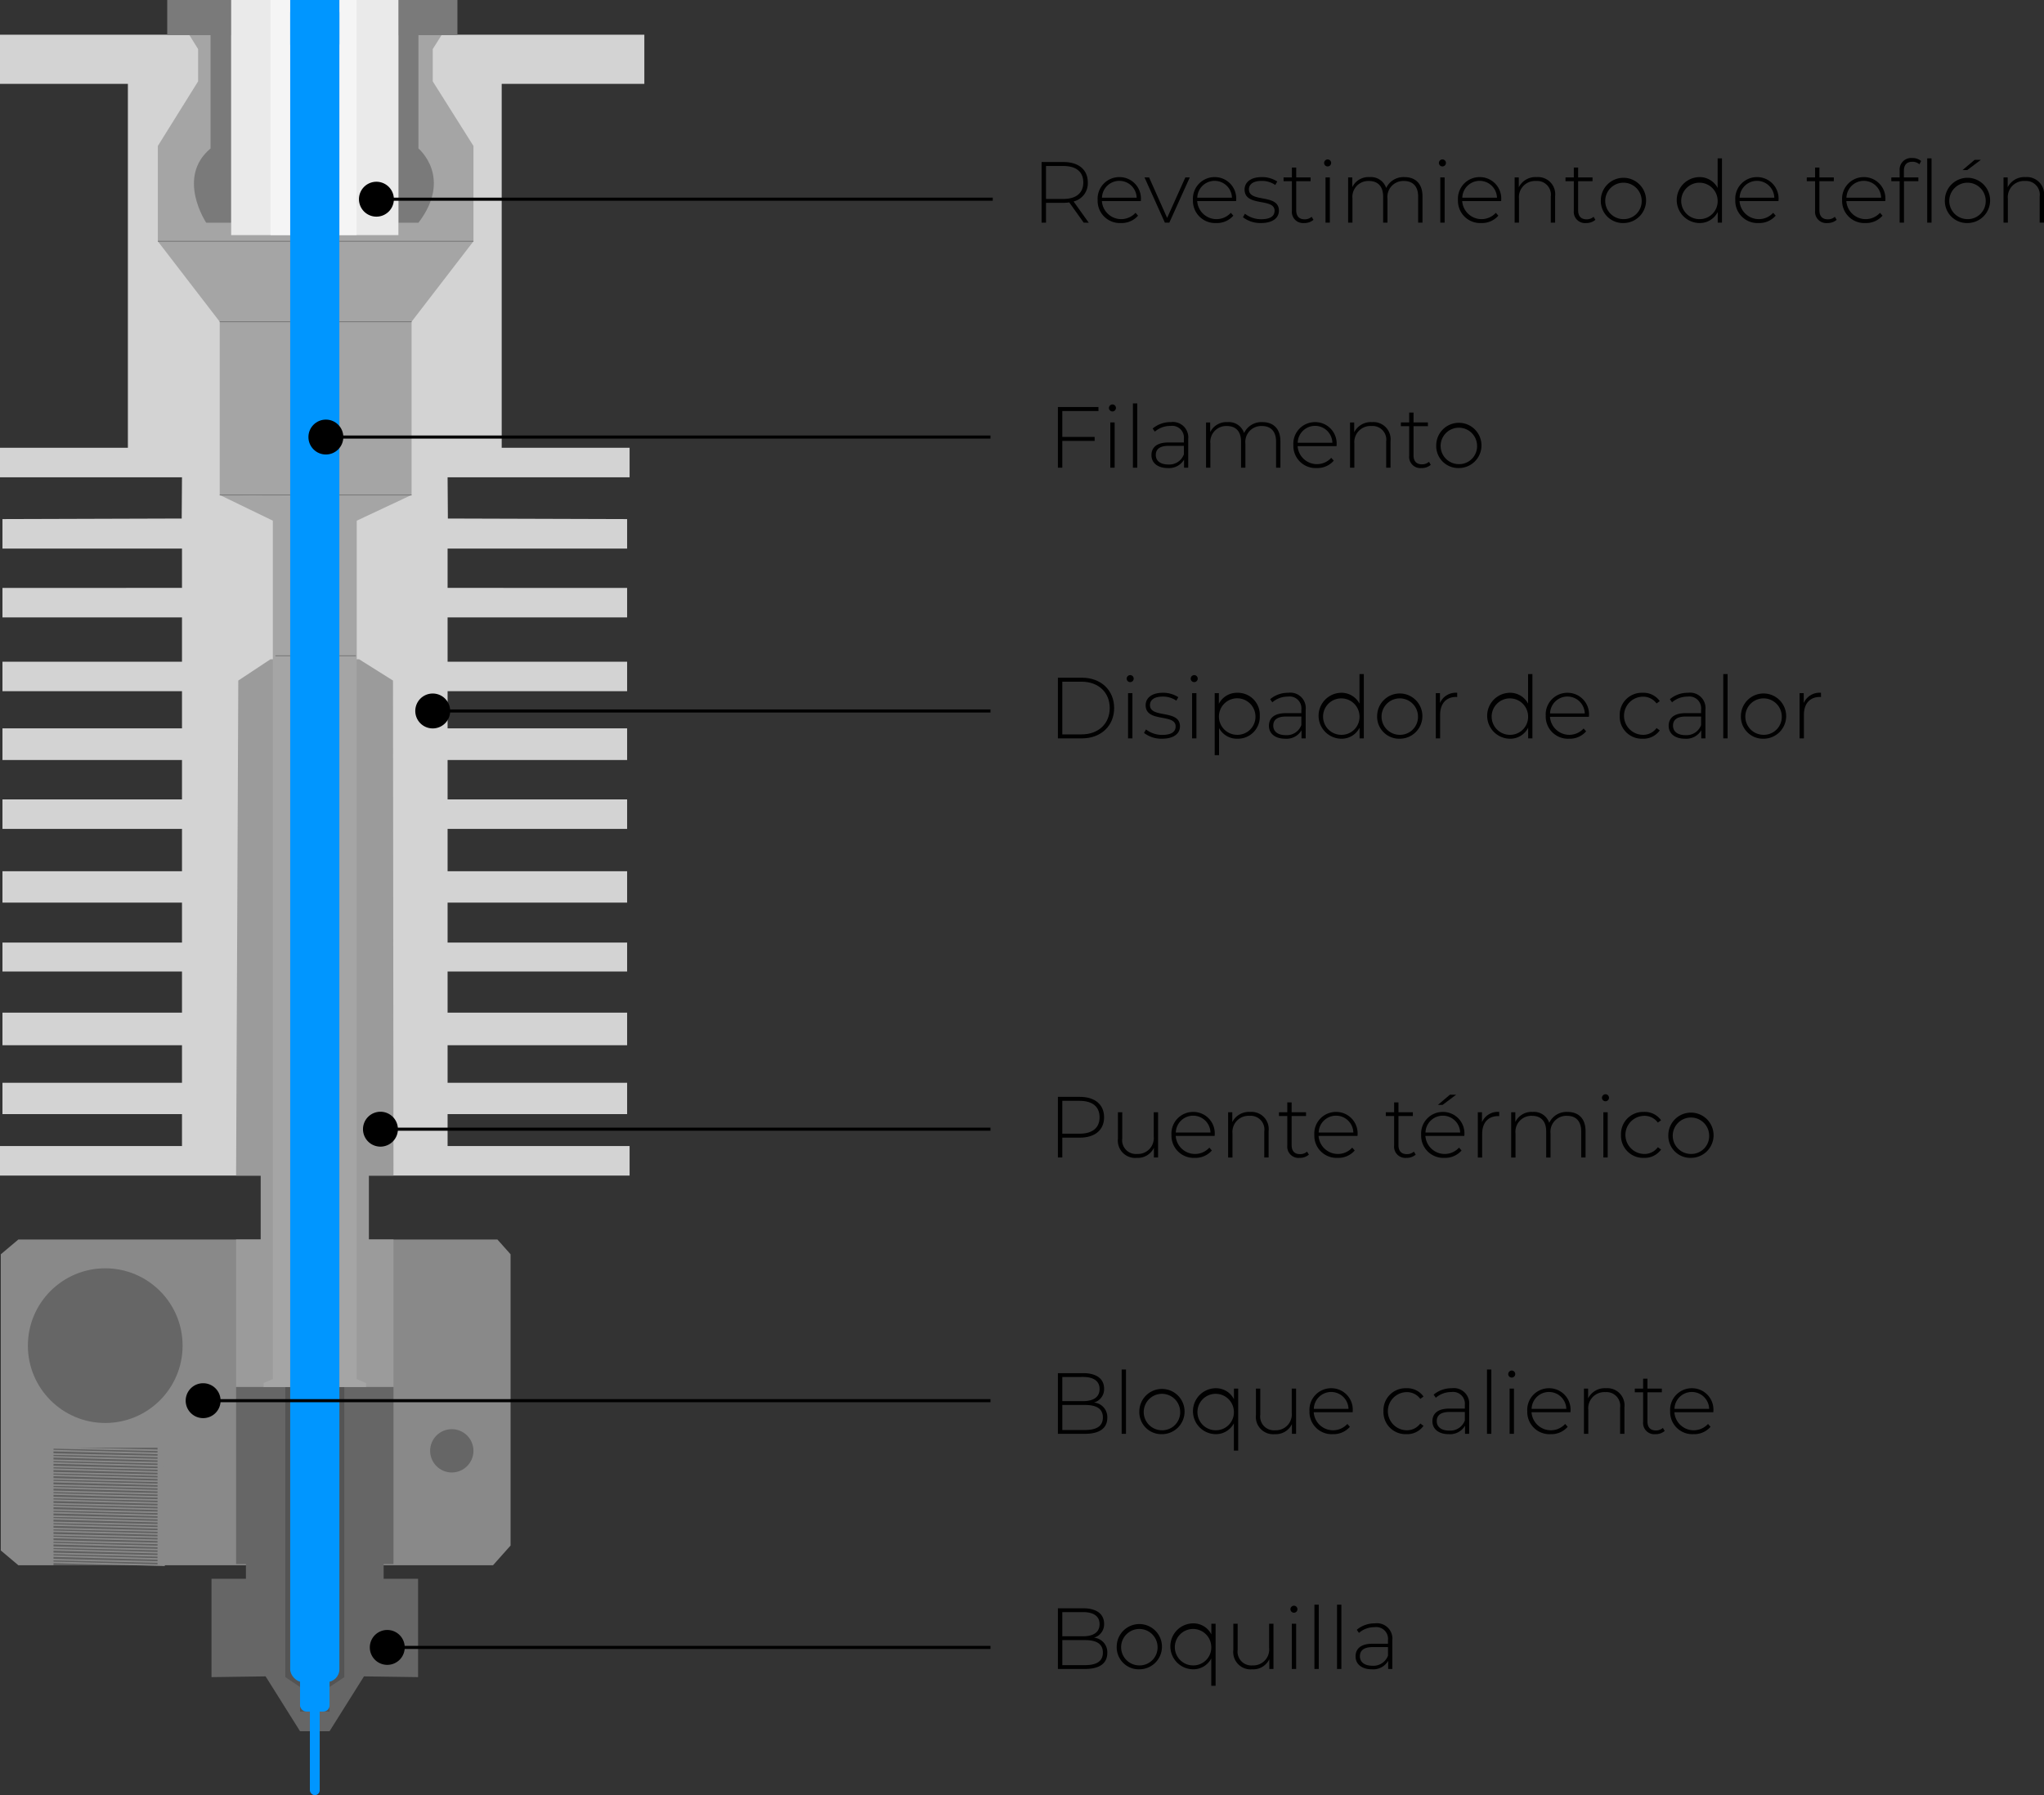 <svg id="Capa_1" data-name="Capa 1" xmlns="http://www.w3.org/2000/svg" viewBox="0 0 330.295 290.156"><rect x="0" y="0" width="330.295" height="290.156" fill="#333333" stroke="none"/><defs><style>.cls-1{fill:#d3d3d3;}.cls-2{fill:#898989;}.cls-11,.cls-16,.cls-3,.cls-8{fill:none;}.cls-10,.cls-3{stroke:#696969;stroke-width:0.1px;}.cls-10,.cls-11,.cls-16,.cls-3,.cls-8{stroke-miterlimit:10;}.cls-4{fill:#9b9b9b;}.cls-5{fill:#666;}.cls-6{fill:#545454;}.cls-7{fill:#606060;}.cls-8{stroke:#898989;stroke-width:0.25px;}.cls-9{fill:#a5a5a5;}.cls-10{fill:#fff;}.cls-11{stroke:#000;stroke-width:0.5px;}.cls-12{fill:#0096ff;}.cls-13{fill:#7a7a7a;}.cls-14{fill:#eaeaea;}.cls-15{fill:#f5f5f5;}.cls-16{stroke:#7a7a7a;stroke-width:0.15px;}</style></defs><title>BCN3D-Technologies-e3D-common-parts-Sigma-Sigmax-R19-ES</title><polygon class="cls-1" points="60.406 190.009 101.737 190.009 101.737 185.24 72.328 185.24 72.328 180.073 101.339 180.073 101.339 175.011 72.328 175.011 72.328 168.946 101.339 168.946 101.339 163.676 72.328 163.676 72.328 157.024 101.339 157.024 101.339 152.352 72.328 152.352 72.328 145.896 101.339 145.896 101.339 140.822 72.328 140.822 72.328 133.974 101.339 133.974 101.339 129.21 72.328 129.21 72.328 122.847 101.339 122.847 101.339 117.725 72.328 117.725 72.328 111.719 101.339 111.719 101.339 106.95 72.328 106.95 72.328 99.797 101.339 99.797 101.339 95.028 72.328 95.022 72.328 88.67 72.922 88.67 101.339 88.67 101.339 83.901 72.375 83.812 72.328 77.145 101.737 77.145 101.737 72.376 81.071 72.376 81.071 40.583 81.071 13.559 104.121 13.559 104.121 5.611 74.713 5.611 27.024 5.611 0 5.611 0 13.559 20.665 13.559 20.665 40.583 20.665 72.376 0 72.376 0 77.145 29.408 77.145 29.361 83.812 0.397 83.901 0.397 88.67 28.815 88.67 29.408 88.67 29.408 95.022 0.397 95.028 0.397 99.797 29.408 99.797 29.408 106.95 0.397 106.95 0.397 111.719 29.408 111.719 29.408 117.725 0.397 117.725 0.397 122.847 29.408 122.847 29.408 129.21 0.397 129.21 0.397 133.974 29.408 133.974 29.408 140.822 0.397 140.822 0.397 145.896 29.408 145.896 29.408 152.352 0.397 152.352 0.397 157.024 29.408 157.024 29.408 163.676 0.397 163.676 0.397 168.946 29.408 168.946 29.408 175.011 0.397 175.011 0.397 180.073 29.408 180.073 29.408 185.24 0 185.24 0 190.009 42.125 190.009 60.406 190.009"/><path class="cls-1" d="M327.643,273.004" transform="translate(-258.494 -21)"/><polygon class="cls-2" points="0.13 238.639 0.13 250.606 2.97 253 79.665 253 82.506 249.809 82.506 202.735 80.375 200.341 2.97 200.341 0.13 202.735 0.13 231.458 0.13 238.639"/><path class="cls-3" d="M300.62,128.348" transform="translate(-258.494 -21)"/><polyline class="cls-4" points="50.868 224.186 38.151 224.186 38.151 200.341 42.125 200.341 42.125 190.009 38.151 190.009 38.506 110 43.715 106.553 58.022 106.553 63.506 110 63.585 190.009 59.611 190.009 59.611 200.341 63.585 200.341 63.585 224.186 50.868 224.186"/><polygon class="cls-5" points="53.253 279.823 58.816 270.957 67.559 271.08 67.559 255.184 61.996 255.184 61.996 252.799 63.585 252.799 63.585 224.186 38.151 224.186 38.151 252.799 39.741 252.799 39.741 255.184 34.177 255.184 34.177 271.08 42.92 270.957 48.484 279.823 53.253 279.823"/><polyline class="cls-6" points="51.663 279.823 51.663 276.644 53.253 276.644 53.253 272.67 55.637 271.08 55.637 224.186 46.099 224.186 46.099 271.08 48.484 272.67 48.484 276.644 50.073 276.644 50.073 279.823 51.663 279.823"/><rect class="cls-7" x="267.143" y="255" width="16.807" height="19" transform="translate(292.598 508) rotate(180)"/><polygon class="cls-8" points="26.506 251.495 7.598 251.056 7.598 251.495 26.506 251.997 26.506 251.495"/><polygon class="cls-8" points="26.506 250.492 7.598 250.053 7.598 250.492 26.506 250.993 26.506 250.492"/><polygon class="cls-8" points="26.506 249.488 7.598 249.049 7.598 249.488 26.506 249.99 26.506 249.488"/><polygon class="cls-8" points="26.506 248.485 7.598 248.046 7.598 248.485 26.506 248.987 26.506 248.485"/><polygon class="cls-8" points="26.506 247.482 7.598 247.043 7.598 247.482 26.506 247.983 26.506 247.482"/><polygon class="cls-8" points="26.506 246.479 7.598 246.04 7.598 246.479 26.506 246.98 26.506 246.479"/><polygon class="cls-8" points="26.506 245.475 7.598 245.036 7.598 245.475 26.506 245.977 26.506 245.475"/><polygon class="cls-8" points="26.506 244.472 7.598 244.033 7.598 244.472 26.506 244.974 26.506 244.472"/><polygon class="cls-8" points="26.506 243.469 7.598 243.03 7.598 243.469 26.506 243.97 26.506 243.469"/><polygon class="cls-8" points="26.506 242.465 7.598 242.026 7.598 242.465 26.506 242.967 26.506 242.465"/><polygon class="cls-8" points="26.506 241.462 7.598 241.023 7.598 241.462 26.506 241.964 26.506 241.462"/><polygon class="cls-8" points="26.506 240.459 7.598 240.02 7.598 240.459 26.506 240.96 26.506 240.459"/><polygon class="cls-8" points="26.506 239.455 7.598 239.016 7.598 239.455 26.506 239.957 26.506 239.455"/><polygon class="cls-8" points="26.506 238.452 7.598 238.013 7.598 238.452 26.506 238.954 26.506 238.452"/><polygon class="cls-8" points="26.506 237.449 7.598 237.01 7.598 237.449 26.506 237.95 26.506 237.449"/><polygon class="cls-8" points="26.506 236.446 7.598 236.007 7.598 236.446 26.506 236.947 26.506 236.446"/><polygon class="cls-8" points="26.506 235.442 7.598 235.003 7.598 235.442 26.506 235.944 26.506 235.442"/><polygon class="cls-8" points="26.506 234.439 7.598 234 7.598 234.439 26.506 234.941 26.506 234.439"/><polygon class="cls-8" points="26.506 252.498 7.598 252.059 7.598 252.498 26.506 253 26.506 252.498"/><polyline class="cls-9" points="50.868 224.186 42.585 224.186 42.585 223.546 44.091 222.907 44.091 84.16 35.506 80 50.868 80.324"/><polyline class="cls-9" points="50.868 224.186 59.151 224.186 59.151 223.546 57.645 222.907 57.645 84.16 66.506 80 50.506 80"/><path class="cls-10" d="M302.656,127.57" transform="translate(-258.494 -21)"/><line class="cls-11" x1="69.786" y1="114.917" x2="160.053" y2="114.917"/><path d="M328.421,138.736a2.82,2.82,0,1,1,2.82-2.82A2.82,2.82,0,0,1,328.421,138.736Z" transform="translate(-258.494 -21)"/><line class="cls-11" x1="61.336" y1="182.514" x2="160.053" y2="182.514"/><path d="M319.972,206.334a2.82,2.82,0,1,1,2.82-2.82A2.82,2.82,0,0,1,319.972,206.334Z" transform="translate(-258.494 -21)"/><line class="cls-11" x1="62.438" y1="266.276" x2="160.053" y2="266.276"/><path d="M321.074,290.096a2.82,2.82,0,1,1,2.82-2.82A2.82,2.82,0,0,1,321.074,290.096Z" transform="translate(-258.494 -21)"/><path d="M433.616,56.993l-2.339-3.278a6.941,6.941,0,0,1-.953.07h-2.802v3.208h-.714V47.188h3.516c2.466,0,3.95,1.232,3.95,3.306a3.009,3.009,0,0,1-2.297,3.068l2.451,3.432Zm-3.292-3.838c2.102,0,3.222-.981,3.222-2.662,0-1.695-1.12-2.662-3.222-2.662h-2.802v5.323Z" transform="translate(-258.494 -21)"/><path d="M442.842,53.505h-6.289A3.128,3.128,0,0,0,441.987,55.396l.406.462a3.5,3.5,0,0,1-2.76,1.191,3.589,3.589,0,0,1-3.768-3.712,3.497,3.497,0,0,1,3.502-3.712,3.462,3.462,0,0,1,3.487,3.684C442.855,53.365,442.842,53.435,442.842,53.505Zm-6.275-.546h5.604a2.803,2.803,0,0,0-5.604,0Z" transform="translate(-258.494 -21)"/><path d="M450.751,49.681l-3.306,7.312h-.714l-3.292-7.312h.742l2.914,6.542,2.941-6.542Z" transform="translate(-258.494 -21)"/><path d="M458.241,53.505h-6.289a3.128,3.128,0,0,0,5.435,1.891l.406.462a3.5,3.5,0,0,1-2.76,1.191,3.589,3.589,0,0,1-3.768-3.712,3.497,3.497,0,0,1,3.502-3.712,3.462,3.462,0,0,1,3.487,3.684C458.255,53.365,458.241,53.435,458.241,53.505Zm-6.275-.546h5.604a2.803,2.803,0,0,0-5.604,0Z" transform="translate(-258.494 -21)"/><path d="M459.344,56.11l.322-.561a4.252,4.252,0,0,0,2.633.883c1.541,0,2.157-.546,2.157-1.373,0-2.129-4.847-.56-4.847-3.432,0-1.107.925-2.003,2.774-2.003a4.492,4.492,0,0,1,2.507.714l-.322.561a3.767,3.767,0,0,0-2.199-.658c-1.429,0-2.059.588-2.059,1.373,0,2.199,4.847.645,4.847,3.432,0,1.191-1.022,2.003-2.886,2.003A4.588,4.588,0,0,1,459.344,56.11Z" transform="translate(-258.494 -21)"/><path d="M470.741,56.53a2.214,2.214,0,0,1-1.498.519,1.814,1.814,0,0,1-1.989-1.989V50.283h-1.345v-.603h1.345V48.084h.7v1.597h2.325v.603h-2.325v4.707c0,.938.462,1.457,1.358,1.457a1.68,1.68,0,0,0,1.135-.406Z" transform="translate(-258.494 -21)"/><path d="M472.462,47.341a.577.577,0,0,1,.574-.574.567.567,0,1,1-.574.574Zm.224,2.339h.701v7.312h-.701Z" transform="translate(-258.494 -21)"/><path d="M488.357,52.72v4.272h-.7V52.776c0-1.653-.855-2.521-2.283-2.521a2.57,2.57,0,0,0-2.675,2.844v3.894h-.701V52.776c0-1.653-.855-2.521-2.283-2.521a2.57,2.57,0,0,0-2.675,2.844v3.894h-.701v-7.312h.673v1.569a2.903,2.903,0,0,1,2.802-1.625,2.589,2.589,0,0,1,2.675,1.765,3.086,3.086,0,0,1,2.956-1.765C487.209,49.625,488.357,50.675,488.357,52.72Z" transform="translate(-258.494 -21)"/><path d="M491.012,47.341a.577.577,0,0,1,.574-.574.567.567,0,1,1-.574.574Zm.224,2.339h.701v7.312h-.701Z" transform="translate(-258.494 -21)"/><path d="M501.066,53.505h-6.289a3.128,3.128,0,0,0,5.435,1.891l.406.462a3.5,3.5,0,0,1-2.76,1.191,3.589,3.589,0,0,1-3.768-3.712,3.497,3.497,0,0,1,3.502-3.712,3.462,3.462,0,0,1,3.487,3.684C501.08,53.365,501.066,53.435,501.066,53.505ZM494.791,52.959h5.604a2.803,2.803,0,0,0-5.604,0Z" transform="translate(-258.494 -21)"/><path d="M509.789,52.72v4.272h-.7V52.776a2.214,2.214,0,0,0-2.367-2.521,2.608,2.608,0,0,0-2.773,2.844v3.894h-.701v-7.312h.673v1.583a3.018,3.018,0,0,1,2.899-1.639A2.776,2.776,0,0,1,509.789,52.72Z" transform="translate(-258.494 -21)"/><path d="M516.297,56.53a2.214,2.214,0,0,1-1.498.519,1.814,1.814,0,0,1-1.989-1.989V50.283h-1.345v-.603h1.345V48.084h.7v1.597H515.835v.603h-2.325v4.707c0,.938.462,1.457,1.358,1.457a1.68,1.68,0,0,0,1.135-.406Z" transform="translate(-258.494 -21)"/><path d="M517.177,53.337a3.656,3.656,0,1,1,3.656,3.712A3.562,3.562,0,0,1,517.177,53.337Zm6.598,0a2.945,2.945,0,1,0-2.941,3.082A2.901,2.901,0,0,0,523.774,53.337Z" transform="translate(-258.494 -21)"/><path d="M536.752,46.599V56.993h-.687V55.27a3.243,3.243,0,0,1-2.997,1.779,3.713,3.713,0,0,1,0-7.424,3.278,3.278,0,0,1,2.983,1.751V46.599Zm-.7,6.738a2.945,2.945,0,1,0-2.941,3.082A2.901,2.901,0,0,0,536.052,53.337Z" transform="translate(-258.494 -21)"/><path d="M545.88,53.505h-6.289a3.128,3.128,0,0,0,5.435,1.891l.406.462a3.5,3.5,0,0,1-2.76,1.191,3.589,3.589,0,0,1-3.768-3.712,3.497,3.497,0,0,1,3.502-3.712,3.462,3.462,0,0,1,3.487,3.684C545.894,53.365,545.88,53.435,545.88,53.505Zm-6.275-.546H545.208a2.803,2.803,0,0,0-5.604,0Z" transform="translate(-258.494 -21)"/><path d="M555.286,56.53a2.214,2.214,0,0,1-1.498.519,1.814,1.814,0,0,1-1.989-1.989V50.283H550.454v-.603h1.345V48.084h.7v1.597h2.325v.603H552.499v4.707c0,.938.462,1.457,1.358,1.457a1.68,1.68,0,0,0,1.135-.406Z" transform="translate(-258.494 -21)"/><path d="M563.142,53.505h-6.289a3.128,3.128,0,0,0,5.435,1.891l.406.462a3.5,3.5,0,0,1-2.76,1.191,3.589,3.589,0,0,1-3.768-3.712,3.497,3.497,0,0,1,3.502-3.712,3.462,3.462,0,0,1,3.487,3.684C563.155,53.365,563.142,53.435,563.142,53.505Zm-6.275-.546h5.604a2.803,2.803,0,0,0-5.604,0Z" transform="translate(-258.494 -21)"/><path d="M567.493,46.543a2.183,2.183,0,0,1,1.442.477l-.28.532a1.68,1.68,0,0,0-1.135-.406c-.91,0-1.372.504-1.372,1.471v1.064h2.339v.603h-2.325v6.709h-.7V50.283h-1.345v-.603h1.345v-1.121A1.866,1.866,0,0,1,567.493,46.543Zm3.123.056V56.993H569.916V46.599Z" transform="translate(-258.494 -21)"/><path d="M572.77,53.337a3.656,3.656,0,1,1,3.656,3.712A3.562,3.562,0,0,1,572.77,53.337Zm6.598,0a2.945,2.945,0,1,0-2.941,3.082A2.901,2.901,0,0,0,579.367,53.337Zm-1.793-6.5H578.582l-2.198,1.653H575.627Z" transform="translate(-258.494 -21)"/><path d="M588.789,52.72v4.272h-.7V52.776a2.214,2.214,0,0,0-2.367-2.521,2.608,2.608,0,0,0-2.773,2.844v3.894h-.701v-7.312h.673v1.583a3.018,3.018,0,0,1,2.899-1.639A2.776,2.776,0,0,1,588.789,52.72Z" transform="translate(-258.494 -21)"/><path d="M429.441,130.54h3.88c3.109,0,5.211,2.045,5.211,4.902,0,2.858-2.102,4.903-5.211,4.903h-3.88Zm3.824,9.161c2.773,0,4.553-1.765,4.553-4.258,0-2.493-1.779-4.258-4.553-4.258h-3.11v8.517Z" transform="translate(-258.494 -21)"/><path d="M440.557,130.693a.577.577,0,0,1,.574-.574.567.567,0,1,1-.574.574Zm.224,2.339h.701v7.312h-.701Z" transform="translate(-258.494 -21)"/><path d="M443.356,139.462l.322-.561a4.253,4.253,0,0,0,2.634.882c1.54,0,2.156-.546,2.156-1.373,0-2.129-4.846-.56-4.846-3.432,0-1.107.924-2.003,2.773-2.003a4.492,4.492,0,0,1,2.507.714l-.322.561a3.767,3.767,0,0,0-2.199-.658c-1.429,0-2.059.588-2.059,1.373,0,2.199,4.847.645,4.847,3.432,0,1.191-1.022,2.003-2.886,2.003A4.588,4.588,0,0,1,443.356,139.462Z" transform="translate(-258.494 -21)"/><path d="M450.902,130.693a.577.577,0,0,1,.574-.574.567.567,0,1,1-.574.574Zm.224,2.339h.701v7.312H451.126Z" transform="translate(-258.494 -21)"/><path d="M462.064,136.689a3.536,3.536,0,0,1-3.613,3.712,3.272,3.272,0,0,1-2.97-1.723V143.062h-.701v-10.029h.673v1.723a3.268,3.268,0,0,1,2.998-1.779A3.544,3.544,0,0,1,462.064,136.689Zm-.7,0a2.952,2.952,0,1,0-2.956,3.082A2.912,2.912,0,0,0,461.364,136.689Z" transform="translate(-258.494 -21)"/><path d="M469.483,135.708v4.637h-.672V139.042a2.81,2.81,0,0,1-2.634,1.359c-1.639,0-2.634-.84-2.634-2.087,0-1.106.7-2.045,2.731-2.045h2.508v-.588a1.903,1.903,0,0,0-2.171-2.087,3.793,3.793,0,0,0-2.521.924l-.351-.504a4.462,4.462,0,0,1,2.928-1.037A2.487,2.487,0,0,1,469.483,135.708Zm-.7,2.479v-1.373H466.29c-1.513,0-2.046.63-2.046,1.471,0,.953.743,1.541,2.031,1.541A2.506,2.506,0,0,0,468.783,138.188Z" transform="translate(-258.494 -21)"/><path d="M478.878,129.951v10.394h-.687v-1.723a3.243,3.243,0,0,1-2.997,1.779,3.713,3.713,0,0,1,0-7.424,3.279,3.279,0,0,1,2.983,1.751v-4.776Zm-.7,6.738a2.945,2.945,0,1,0-2.941,3.082A2.901,2.901,0,0,0,478.178,136.689Z" transform="translate(-258.494 -21)"/><path d="M481.03,136.689a3.656,3.656,0,1,1,3.656,3.712A3.562,3.562,0,0,1,481.03,136.689Zm6.598,0a2.945,2.945,0,1,0-2.941,3.082A2.901,2.901,0,0,0,487.628,136.689Z" transform="translate(-258.494 -21)"/><path d="M493.968,132.977v.687c-.056,0-.111-.014-.168-.014-1.625,0-2.591,1.079-2.591,2.886v3.81h-.701v-7.312h.673v1.597A2.777,2.777,0,0,1,493.968,132.977Z" transform="translate(-258.494 -21)"/><path d="M506.121,129.951v10.394h-.687v-1.723a3.243,3.243,0,0,1-2.997,1.779,3.713,3.713,0,0,1,0-7.424,3.278,3.278,0,0,1,2.983,1.751v-4.776Zm-.7,6.738a2.945,2.945,0,1,0-2.941,3.082A2.901,2.901,0,0,0,505.421,136.689Z" transform="translate(-258.494 -21)"/><path d="M515.249,136.857H508.96a3.128,3.128,0,0,0,5.435,1.891l.406.462a3.5,3.5,0,0,1-2.76,1.191,3.589,3.589,0,0,1-3.768-3.712,3.497,3.497,0,0,1,3.502-3.712,3.462,3.462,0,0,1,3.487,3.684C515.263,136.717,515.249,136.787,515.249,136.857Zm-6.275-.546h5.604a2.803,2.803,0,0,0-5.604,0Z" transform="translate(-258.494 -21)"/><path d="M520.229,136.689a3.564,3.564,0,0,1,3.698-3.712,3.209,3.209,0,0,1,2.773,1.345l-.519.378a2.668,2.668,0,0,0-2.255-1.093,3.083,3.083,0,0,0,0,6.164,2.668,2.668,0,0,0,2.255-1.093l.519.378a3.243,3.243,0,0,1-2.773,1.345A3.572,3.572,0,0,1,520.229,136.689Z" transform="translate(-258.494 -21)"/><path d="M534.078,135.708v4.637h-.672V139.042a2.81,2.81,0,0,1-2.634,1.359c-1.639,0-2.634-.84-2.634-2.087,0-1.106.7-2.045,2.731-2.045h2.508v-.588a1.903,1.903,0,0,0-2.171-2.087,3.793,3.793,0,0,0-2.521.924l-.351-.504a4.462,4.462,0,0,1,2.928-1.037A2.487,2.487,0,0,1,534.078,135.708Zm-.7,2.479v-1.373h-2.493c-1.513,0-2.046.63-2.046,1.471,0,.953.743,1.541,2.031,1.541A2.506,2.506,0,0,0,533.378,138.188Z" transform="translate(-258.494 -21)"/><path d="M536.959,129.951h.701v10.394H536.959Z" transform="translate(-258.494 -21)"/><path d="M539.814,136.689a3.656,3.656,0,1,1,3.656,3.712A3.562,3.562,0,0,1,539.814,136.689Zm6.598,0a2.945,2.945,0,1,0-2.941,3.082A2.901,2.901,0,0,0,546.412,136.689Z" transform="translate(-258.494 -21)"/><path d="M552.752,132.977v.687c-.056,0-.111-.014-.168-.014-1.625,0-2.591,1.079-2.591,2.886v3.81H549.292v-7.312h.673v1.597A2.777,2.777,0,0,1,552.752,132.977Z" transform="translate(-258.494 -21)"/><path d="M436.907,201.592c0,2.06-1.484,3.292-3.95,3.292h-2.802v3.208h-.714v-9.806H432.957C435.423,198.286,436.907,199.52,436.907,201.592Zm-.729,0c0-1.694-1.12-2.661-3.222-2.661h-2.802v5.309H432.957C435.059,204.239,436.179,203.273,436.179,201.592Z" transform="translate(-258.494 -21)"/><path d="M445.629,200.78v7.312h-.673v-1.568a2.881,2.881,0,0,1-2.76,1.624,2.799,2.799,0,0,1-3.054-3.096v-4.271h.701v4.216a2.225,2.225,0,0,0,2.409,2.521,2.57,2.57,0,0,0,2.675-2.844v-3.894Z" transform="translate(-258.494 -21)"/><path d="M454.771,204.604h-6.289a3.128,3.128,0,0,0,5.435,1.892l.406.462a3.502,3.502,0,0,1-2.76,1.19,3.589,3.589,0,0,1-3.768-3.712,3.497,3.497,0,0,1,3.502-3.712,3.461,3.461,0,0,1,3.487,3.685C454.784,204.464,454.771,204.534,454.771,204.604Zm-6.275-.546h5.604a2.803,2.803,0,0,0-5.604,0Z" transform="translate(-258.494 -21)"/><path d="M463.492,203.819v4.272h-.7V203.876a2.214,2.214,0,0,0-2.367-2.521,2.608,2.608,0,0,0-2.773,2.843v3.895h-.701v-7.312h.673v1.582a3.018,3.018,0,0,1,2.899-1.639A2.776,2.776,0,0,1,463.492,203.819Z" transform="translate(-258.494 -21)"/><path d="M470,207.63a2.218,2.218,0,0,1-1.498.518,1.813,1.813,0,0,1-1.989-1.988v-4.777H465.168v-.602h1.345v-1.598h.7v1.598h2.325v.602h-2.325v4.707c0,.938.462,1.457,1.358,1.457a1.683,1.683,0,0,0,1.135-.406Z" transform="translate(-258.494 -21)"/><path d="M477.855,204.604h-6.289a3.128,3.128,0,0,0,5.435,1.892l.406.462a3.501,3.501,0,0,1-2.76,1.19,3.589,3.589,0,0,1-3.768-3.712,3.497,3.497,0,0,1,3.502-3.712,3.461,3.461,0,0,1,3.487,3.685C477.869,204.464,477.855,204.534,477.855,204.604Zm-6.275-.546h5.604a2.803,2.803,0,0,0-5.604,0Z" transform="translate(-258.494 -21)"/><path d="M487.262,207.63a2.218,2.218,0,0,1-1.498.518,1.813,1.813,0,0,1-1.989-1.988v-4.777h-1.345v-.602h1.345v-1.598h.7v1.598h2.325v.602h-2.325v4.707c0,.938.462,1.457,1.358,1.457a1.683,1.683,0,0,0,1.135-.406Z" transform="translate(-258.494 -21)"/><path d="M495.117,204.604h-6.289a3.128,3.128,0,0,0,5.435,1.892l.406.462a3.502,3.502,0,0,1-2.76,1.19,3.589,3.589,0,0,1-3.768-3.712,3.497,3.497,0,0,1,3.502-3.712,3.461,3.461,0,0,1,3.487,3.685C495.131,204.464,495.117,204.534,495.117,204.604Zm-6.275-.546h5.604a2.803,2.803,0,0,0-5.604,0Zm2.76-4.469h-.757l1.947-1.652h1.009Z" transform="translate(-258.494 -21)"/><path d="M500.758,200.724v.687c-.056,0-.111-.014-.168-.014-1.625,0-2.591,1.078-2.591,2.885v3.811h-.701v-7.312h.673V202.377A2.777,2.777,0,0,1,500.758,200.724Z" transform="translate(-258.494 -21)"/><path d="M514.706,203.819v4.272h-.7V203.876c0-1.653-.854-2.521-2.283-2.521a2.571,2.571,0,0,0-2.676,2.843v3.895h-.7V203.876c0-1.653-.854-2.521-2.283-2.521a2.57,2.57,0,0,0-2.675,2.843v3.895h-.701v-7.312h.673v1.568a2.903,2.903,0,0,1,2.802-1.625,2.589,2.589,0,0,1,2.675,1.765,3.086,3.086,0,0,1,2.956-1.765C513.558,200.724,514.706,201.774,514.706,203.819Z" transform="translate(-258.494 -21)"/><path d="M517.36,198.44a.577.577,0,0,1,.574-.574.567.567,0,1,1-.574.574Zm.224,2.34h.701v7.312H517.584Z" transform="translate(-258.494 -21)"/><path d="M520.439,204.436a3.564,3.564,0,0,1,3.698-3.712,3.209,3.209,0,0,1,2.773,1.345l-.519.378a2.669,2.669,0,0,0-2.255-1.092,3.083,3.083,0,0,0,0,6.163,2.669,2.669,0,0,0,2.255-1.093l.519.378a3.242,3.242,0,0,1-2.773,1.345A3.571,3.571,0,0,1,520.439,204.436Z" transform="translate(-258.494 -21)"/><path d="M528.084,204.436a3.656,3.656,0,1,1,3.656,3.712A3.562,3.562,0,0,1,528.084,204.436Zm6.598,0a2.945,2.945,0,1,0-2.941,3.082A2.9,2.9,0,0,0,534.682,204.436Z" transform="translate(-258.494 -21)"/><path d="M437.426,250.16c0,1.653-1.205,2.592-3.614,2.592h-4.37v-9.806h4.09c2.102,0,3.376.883,3.376,2.508a2.236,2.236,0,0,1-1.639,2.241A2.358,2.358,0,0,1,437.426,250.16Zm-7.271-6.598v3.908h3.349c1.694,0,2.675-.658,2.675-1.961,0-1.288-.98-1.947-2.675-1.947Zm6.556,6.542c0-1.4-1.022-2.017-2.899-2.017h-3.656v4.048h3.656C435.688,252.136,436.711,251.52,436.711,250.104Z" transform="translate(-258.494 -21)"/><path d="M439.745,242.358h.701V252.752h-.701Z" transform="translate(-258.494 -21)"/><path d="M442.601,249.096a3.656,3.656,0,1,1,3.656,3.712A3.562,3.562,0,0,1,442.601,249.096Zm6.598,0a2.945,2.945,0,1,0-2.941,3.082A2.9,2.9,0,0,0,449.198,249.096Z" transform="translate(-258.494 -21)"/><path d="M458.578,245.44v10.029h-.7v-4.413a3.277,3.277,0,0,1-2.983,1.751,3.713,3.713,0,0,1,0-7.424,3.243,3.243,0,0,1,2.997,1.779v-1.723Zm-.7,3.655a2.945,2.945,0,1,0-2.941,3.082A2.9,2.9,0,0,0,457.878,249.096Z" transform="translate(-258.494 -21)"/><path d="M467.931,245.44V252.752h-.673v-1.568a2.881,2.881,0,0,1-2.76,1.624,2.799,2.799,0,0,1-3.054-3.096v-4.271h.701v4.216a2.225,2.225,0,0,0,2.409,2.521,2.57,2.57,0,0,0,2.675-2.844v-3.894Z" transform="translate(-258.494 -21)"/><path d="M477.072,249.264H470.783a3.128,3.128,0,0,0,5.435,1.892l.406.462a3.501,3.501,0,0,1-2.76,1.19,3.589,3.589,0,0,1-3.768-3.712,3.497,3.497,0,0,1,3.502-3.712,3.461,3.461,0,0,1,3.487,3.685C477.086,249.124,477.072,249.194,477.072,249.264Zm-6.275-.546h5.604a2.803,2.803,0,0,0-5.604,0Z" transform="translate(-258.494 -21)"/><path d="M482.052,249.096a3.564,3.564,0,0,1,3.698-3.712,3.209,3.209,0,0,1,2.773,1.345l-.519.378a2.669,2.669,0,0,0-2.255-1.092,3.083,3.083,0,0,0,0,6.163,2.669,2.669,0,0,0,2.255-1.093l.519.378a3.242,3.242,0,0,1-2.773,1.345A3.571,3.571,0,0,1,482.052,249.096Z" transform="translate(-258.494 -21)"/><path d="M495.901,248.115V252.752h-.672v-1.303a2.809,2.809,0,0,1-2.634,1.358c-1.639,0-2.634-.84-2.634-2.087,0-1.106.7-2.045,2.731-2.045h2.508v-.588A1.904,1.904,0,0,0,493.03,246a3.796,3.796,0,0,0-2.521.925l-.351-.504a4.46,4.46,0,0,1,2.928-1.037A2.487,2.487,0,0,1,495.901,248.115Zm-.7,2.479v-1.373H492.708c-1.513,0-2.046.631-2.046,1.471,0,.953.743,1.541,2.031,1.541A2.505,2.505,0,0,0,495.201,250.595Z" transform="translate(-258.494 -21)"/><path d="M498.781,242.358h.701V252.752h-.701Z" transform="translate(-258.494 -21)"/><path d="M502.212,243.101a.577.577,0,0,1,.574-.574.567.567,0,1,1-.574.574Zm.224,2.34h.701V252.752h-.701Z" transform="translate(-258.494 -21)"/><path d="M512.267,249.264h-6.289a3.128,3.128,0,0,0,5.435,1.892l.406.462a3.501,3.501,0,0,1-2.76,1.19,3.589,3.589,0,0,1-3.768-3.712,3.497,3.497,0,0,1,3.502-3.712,3.461,3.461,0,0,1,3.487,3.685C512.28,249.124,512.267,249.194,512.267,249.264Zm-6.275-.546h5.604a2.803,2.803,0,0,0-5.604,0Z" transform="translate(-258.494 -21)"/><path d="M520.989,248.479V252.752h-.7v-4.216a2.214,2.214,0,0,0-2.367-2.521,2.608,2.608,0,0,0-2.773,2.843V252.752h-.701v-7.312h.673v1.582a3.018,3.018,0,0,1,2.899-1.639A2.776,2.776,0,0,1,520.989,248.479Z" transform="translate(-258.494 -21)"/><path d="M527.497,252.29a2.218,2.218,0,0,1-1.498.518,1.813,1.813,0,0,1-1.989-1.988V246.042H522.665v-.602h1.345v-1.598H524.71v1.598h2.325v.602H524.71v4.707c0,.938.462,1.457,1.358,1.457a1.683,1.683,0,0,0,1.135-.406Z" transform="translate(-258.494 -21)"/><path d="M535.353,249.264h-6.289a3.128,3.128,0,0,0,5.435,1.892l.406.462a3.501,3.501,0,0,1-2.76,1.19,3.589,3.589,0,0,1-3.768-3.712,3.497,3.497,0,0,1,3.502-3.712,3.461,3.461,0,0,1,3.487,3.685C535.366,249.124,535.353,249.194,535.353,249.264Zm-6.275-.546h5.604a2.803,2.803,0,0,0-5.604,0Z" transform="translate(-258.494 -21)"/><path d="M437.426,288.167c0,1.653-1.205,2.592-3.614,2.592h-4.37v-9.806h4.09c2.102,0,3.376.883,3.376,2.508a2.236,2.236,0,0,1-1.639,2.241A2.358,2.358,0,0,1,437.426,288.167Zm-7.271-6.597v3.907h3.349c1.694,0,2.675-.658,2.675-1.961,0-1.288-.98-1.946-2.675-1.946Zm6.556,6.541c0-1.4-1.022-2.017-2.899-2.017h-3.656v4.048h3.656C435.688,290.143,436.711,289.526,436.711,288.111Z" transform="translate(-258.494 -21)"/><path d="M438.947,287.103a3.656,3.656,0,1,1,3.656,3.712A3.562,3.562,0,0,1,438.947,287.103Zm6.598,0a2.945,2.945,0,1,0-2.941,3.082A2.9,2.9,0,0,0,445.545,287.103Z" transform="translate(-258.494 -21)"/><path d="M454.925,283.447v10.029h-.7v-4.413a3.278,3.278,0,0,1-2.983,1.751,3.713,3.713,0,0,1,0-7.424,3.243,3.243,0,0,1,2.997,1.779v-1.723Zm-.7,3.655a2.945,2.945,0,1,0-2.941,3.082A2.9,2.9,0,0,0,454.225,287.103Z" transform="translate(-258.494 -21)"/><path d="M464.277,283.447v7.312h-.673v-1.569a2.881,2.881,0,0,1-2.76,1.625,2.799,2.799,0,0,1-3.054-3.096v-4.271h.701v4.216a2.225,2.225,0,0,0,2.409,2.521,2.57,2.57,0,0,0,2.675-2.844v-3.894Z" transform="translate(-258.494 -21)"/><path d="M467.017,281.107a.577.577,0,0,1,.574-.574.567.567,0,1,1-.574.574Zm.224,2.34h.701v7.312h-.701Z" transform="translate(-258.494 -21)"/><path d="M470.895,280.365h.701v10.394h-.701Z" transform="translate(-258.494 -21)"/><path d="M474.548,280.365h.701v10.394h-.701Z" transform="translate(-258.494 -21)"/><path d="M483.483,286.122v4.637h-.672v-1.303a2.809,2.809,0,0,1-2.634,1.358c-1.639,0-2.634-.84-2.634-2.087,0-1.106.7-2.045,2.731-2.045h2.508v-.588a1.904,1.904,0,0,0-2.171-2.088,3.796,3.796,0,0,0-2.521.925l-.351-.504a4.46,4.46,0,0,1,2.928-1.037A2.487,2.487,0,0,1,483.483,286.122Zm-.7,2.479v-1.373H480.29c-1.513,0-2.046.631-2.046,1.471,0,.953.743,1.541,2.031,1.541A2.505,2.505,0,0,0,482.783,288.602Z" transform="translate(-258.494 -21)"/><rect class="cls-12" x="50.073" y="270.285" width="1.59" height="19.87" rx="0.795" ry="0.795"/><path d="M430.155,87.434v4.188h5.226v.645h-5.226v4.328h-.714V86.79h6.556v.644Z" transform="translate(-258.494 -21)"/><path d="M437.688,86.944a.577.577,0,0,1,.574-.574.567.567,0,1,1-.574.574Zm.224,2.339h.701v7.312h-.701Z" transform="translate(-258.494 -21)"/><path d="M441.564,86.202h.701V96.595h-.701Z" transform="translate(-258.494 -21)"/><path d="M450.5,91.959v4.637h-.672V95.292a2.81,2.81,0,0,1-2.634,1.359c-1.639,0-2.634-.841-2.634-2.087,0-1.106.7-2.045,2.731-2.045h2.508v-.588a1.903,1.903,0,0,0-2.171-2.087,3.793,3.793,0,0,0-2.521.924l-.351-.504a4.462,4.462,0,0,1,2.928-1.037A2.487,2.487,0,0,1,450.5,91.959Zm-.7,2.479V93.065h-2.493c-1.513,0-2.046.63-2.046,1.471,0,.953.743,1.541,2.031,1.541A2.506,2.506,0,0,0,449.8,94.438Z" transform="translate(-258.494 -21)"/><path d="M465.398,92.323v4.272h-.7v-4.216c0-1.653-.854-2.521-2.283-2.521a2.57,2.57,0,0,0-2.675,2.844v3.894h-.701v-4.216c0-1.653-.854-2.521-2.283-2.521a2.57,2.57,0,0,0-2.675,2.844v3.894h-.701v-7.312h.673v1.569a2.903,2.903,0,0,1,2.802-1.625,2.589,2.589,0,0,1,2.675,1.765,3.086,3.086,0,0,1,2.956-1.765C464.25,89.227,465.398,90.278,465.398,92.323Z" transform="translate(-258.494 -21)"/><path d="M474.468,93.107h-6.289a3.128,3.128,0,0,0,5.435,1.891l.406.462a3.5,3.5,0,0,1-2.76,1.191,3.589,3.589,0,0,1-3.768-3.712,3.497,3.497,0,0,1,3.502-3.712,3.462,3.462,0,0,1,3.487,3.684C474.481,92.967,474.468,93.037,474.468,93.107Zm-6.275-.546h5.604a2.803,2.803,0,0,0-5.604,0Z" transform="translate(-258.494 -21)"/><path d="M483.19,92.323v4.272h-.7v-4.216a2.214,2.214,0,0,0-2.367-2.521,2.608,2.608,0,0,0-2.773,2.844v3.894h-.701v-7.312h.673v1.583a3.018,3.018,0,0,1,2.899-1.639A2.776,2.776,0,0,1,483.19,92.323Z" transform="translate(-258.494 -21)"/><path d="M489.697,96.133a2.214,2.214,0,0,1-1.498.519A1.814,1.814,0,0,1,486.21,94.662V89.886h-1.345V89.283H486.21V87.687h.7V89.283h2.325v.603h-2.325v4.707c0,.938.462,1.457,1.358,1.457a1.68,1.68,0,0,0,1.135-.406Z" transform="translate(-258.494 -21)"/><path d="M490.578,92.939a3.656,3.656,0,1,1,3.656,3.712A3.562,3.562,0,0,1,490.578,92.939Zm6.598,0a2.945,2.945,0,1,0-2.941,3.082A2.901,2.901,0,0,0,497.176,92.939Z" transform="translate(-258.494 -21)"/><polyline class="cls-9" points="50.807 80.428 35.506 80 35.506 52 25.506 39 25.506 23.59 32.012 13.151 32.012 7.931 30.566 5.611 50.868 5.611"/><polyline class="cls-9" points="51.506 80 66.506 80 66.506 52 76.506 39 76.506 23.59 69.929 13.151 69.929 7.931 71.391 5.611 50.868 5.611"/><rect class="cls-12" x="48.484" y="268.696" width="4.769" height="7.948" rx="1" ry="1"/><path class="cls-13" d="M292.517,45V26.684h-6.999V21h46.894v5.684h-6.299V45s5.599,4.667,0,12h-3.239V26.701l-27.024-.017V57h-4.033S286.918,49.667,292.517,45Z" transform="translate(-258.494 -21)"/><rect class="cls-14" x="37.356" width="27.024" height="38"/><rect class="cls-15" x="43.715" width="13.909" height="38"/><rect class="cls-12" x="46.894" width="7.948" height="7.201"/><line class="cls-11" x1="60.684" y1="32.197" x2="160.421" y2="32.197"/><path d="M319.32,56.017a2.82,2.82,0,1,1,2.82-2.82A2.82,2.82,0,0,1,319.32,56.017Z" transform="translate(-258.494 -21)"/><circle class="cls-5" cx="17.006" cy="217.5" r="12.5"/><circle class="cls-5" cx="73.006" cy="234.5" r="3.5"/><line class="cls-16" x1="25.506" y1="39" x2="76.506" y2="39"/><line class="cls-16" x1="35.506" y1="52" x2="66.506" y2="52"/><line class="cls-16" x1="35.506" y1="80" x2="66.506" y2="80"/><line class="cls-16" x1="44.506" y1="106" x2="57.506" y2="106"/><rect class="cls-12" x="46.894" width="7.948" height="271.875" rx="2.062" ry="2.062"/><line class="cls-11" x1="52.519" y1="70.642" x2="160.053" y2="70.642"/><circle cx="52.66" cy="70.642" r="2.82"/><line class="cls-11" x1="32.684" y1="226.395" x2="160.053" y2="226.395"/><path d="M291.32,250.215a2.82,2.82,0,1,1,2.82-2.82A2.82,2.82,0,0,1,291.32,250.215Z" transform="translate(-258.494 -21)"/></svg>